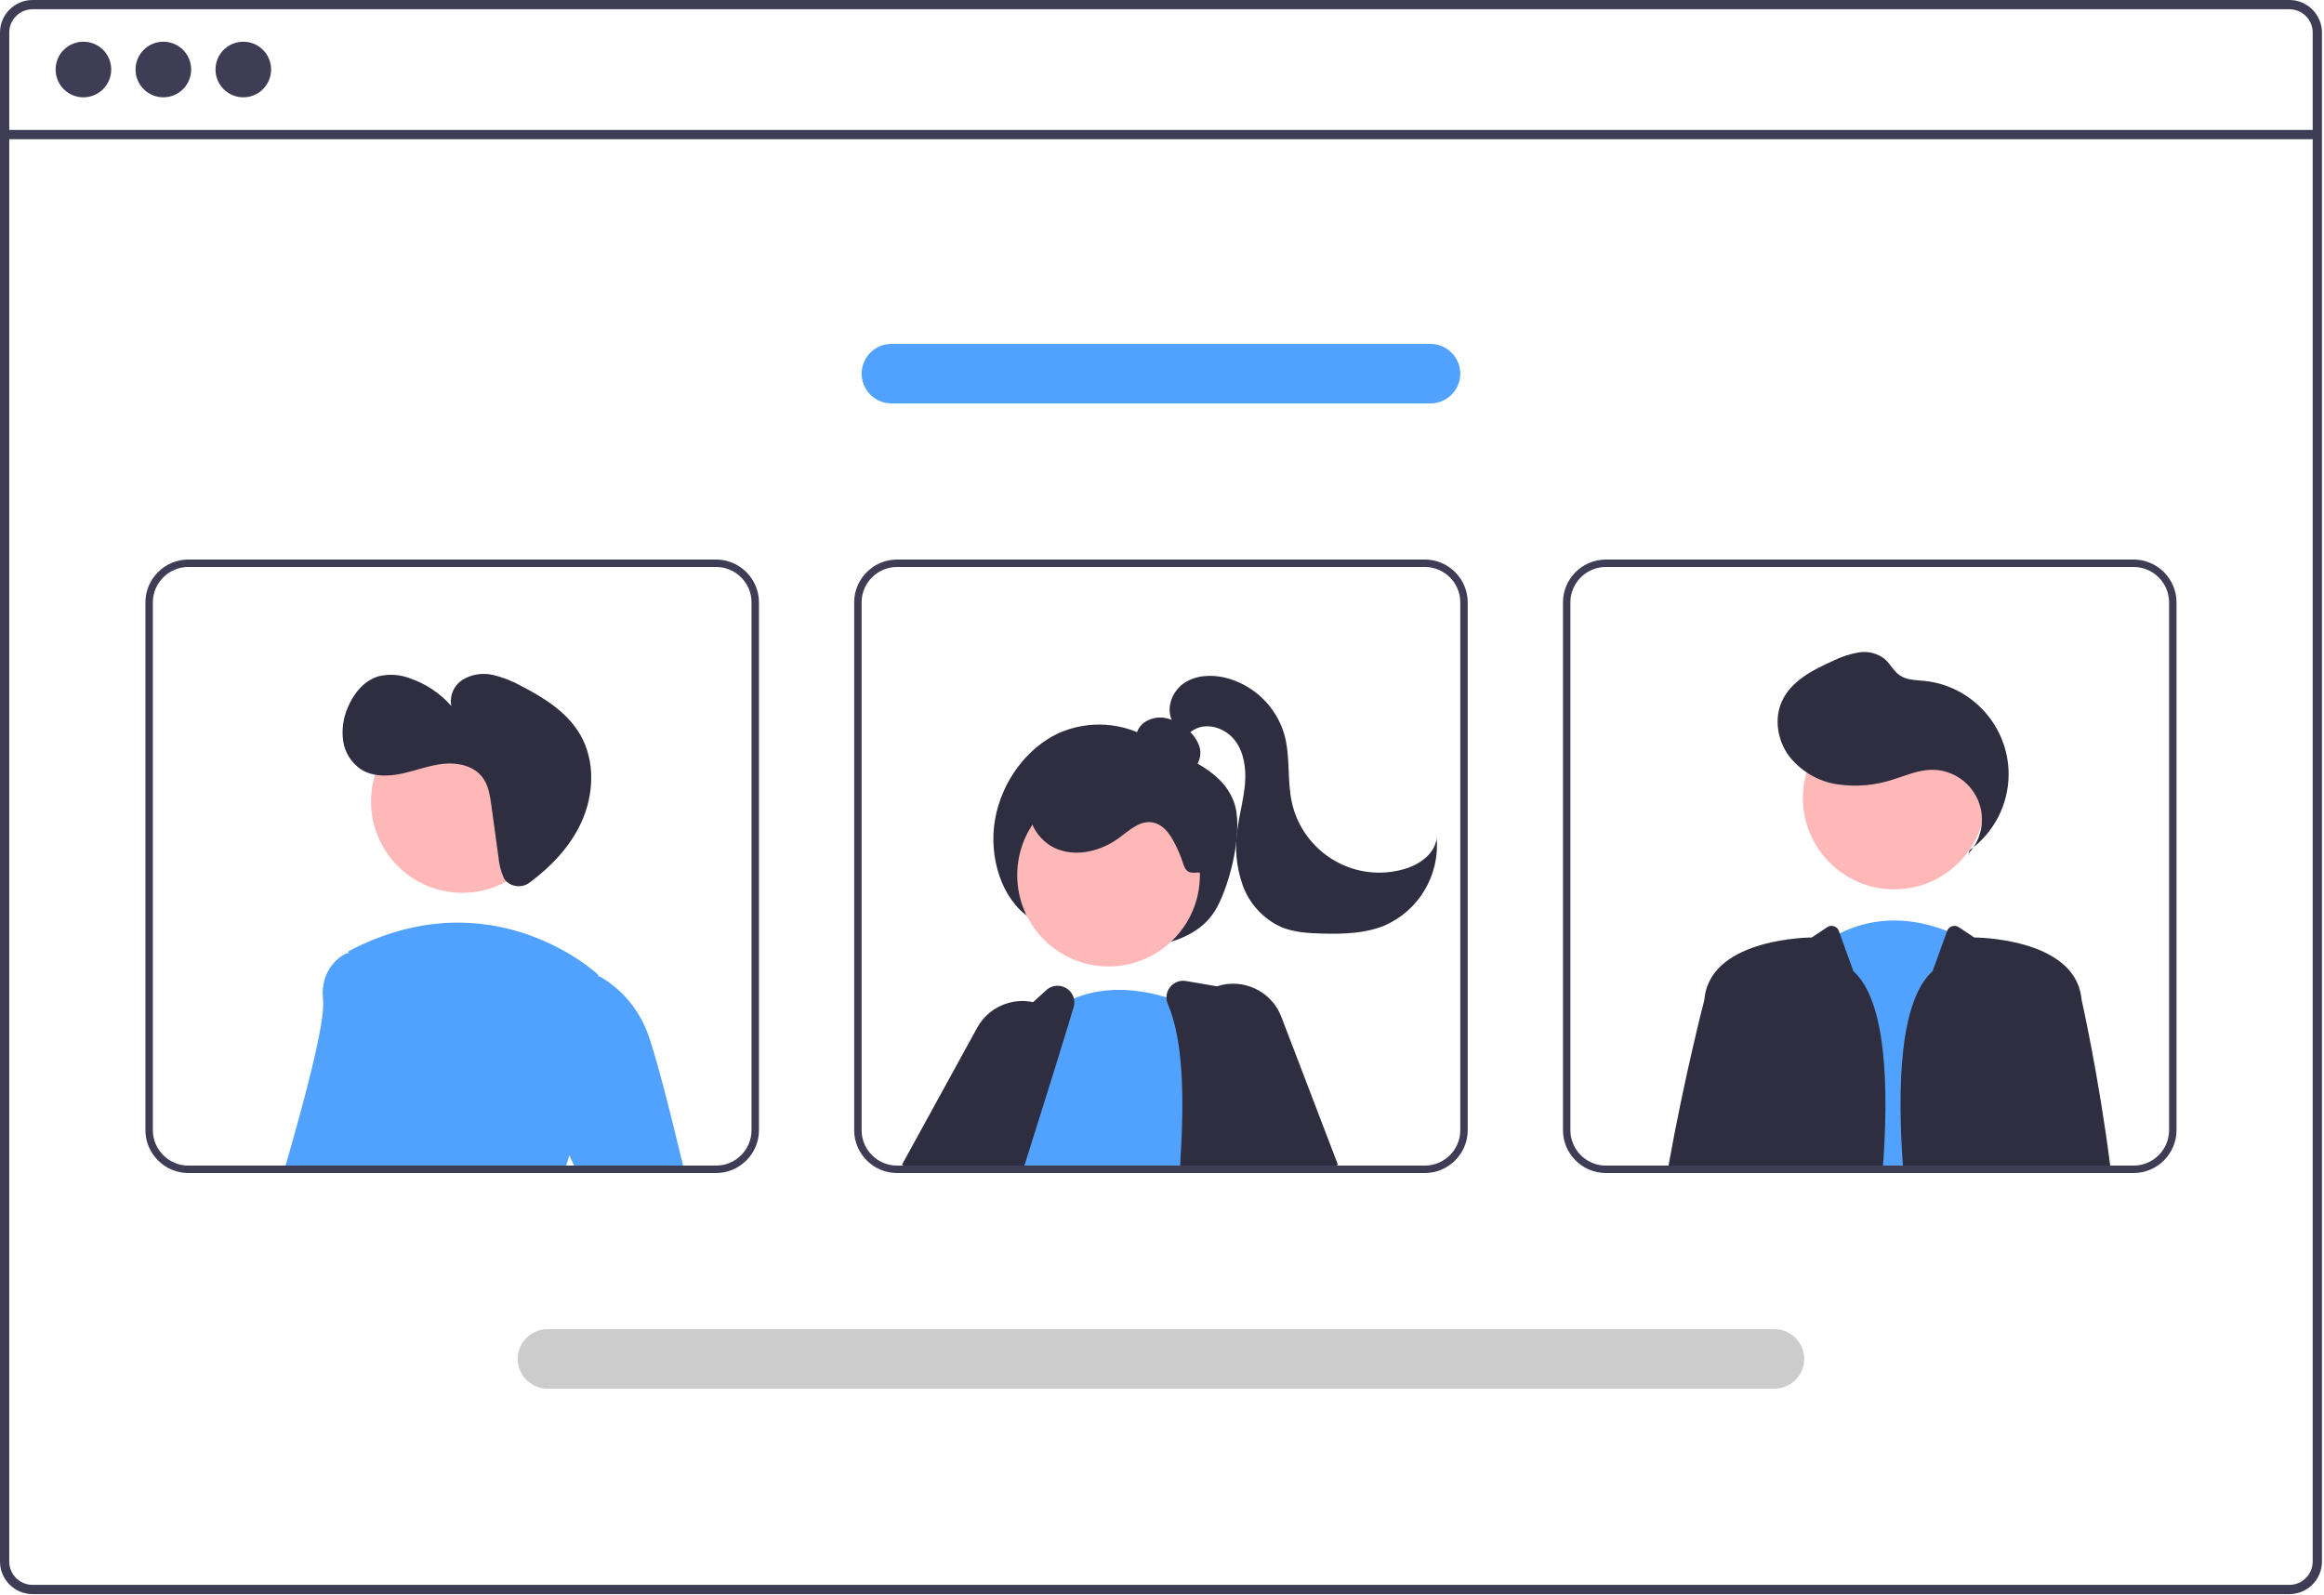 <?xml version="1.0" encoding="UTF-8" standalone="no"?>
<!DOCTYPE svg PUBLIC "-//W3C//DTD SVG 1.1//EN" "http://www.w3.org/Graphics/SVG/1.1/DTD/svg11.dtd">
<svg width="100%" height="100%" viewBox="0 0 625 429" version="1.1" xmlns="http://www.w3.org/2000/svg" xmlns:xlink="http://www.w3.org/1999/xlink" xml:space="preserve" xmlns:serif="http://www.serif.com/" style="fill-rule:evenodd;clip-rule:evenodd;stroke-linejoin:round;stroke-miterlimit:2;">
    <g transform="matrix(1,0,0,1,-287.775,-328.322)">
        <path d="M903.495,328.322L296.495,328.322C291.713,328.326 287.779,332.26 287.775,337.042L287.775,748.362C287.779,753.144 291.713,757.077 296.495,757.082L903.495,757.082C906.045,757.082 908.471,755.962 910.125,754.022C910.194,753.947 910.258,753.866 910.315,753.782C910.836,753.145 911.257,752.434 911.565,751.672C912.004,750.624 912.228,749.498 912.225,748.362L912.225,337.042C912.22,332.256 908.28,328.322 903.495,328.322ZM909.735,748.362C909.736,749.578 909.378,750.768 908.705,751.782C908.107,752.674 907.296,753.403 906.345,753.902C905.464,754.357 904.486,754.594 903.495,754.592L296.495,754.592C293.079,754.588 290.269,751.778 290.265,748.362L290.265,337.042C290.269,333.626 293.079,330.816 296.495,330.812L903.495,330.812C906.914,330.811 909.73,333.622 909.735,337.042L909.735,748.362Z" style="fill:rgb(63,61,86);fill-rule:nonzero;"/>
    </g>
    <g transform="matrix(1,0,0,1,0,-185.404)">
        <rect x="1.243" y="220.353" width="621.957" height="2.493" style="fill:rgb(63,61,86);"/>
    </g>
    <g transform="matrix(1,0,0,1,0,-185.404)">
        <circle cx="22.432" cy="204.1" r="7.478" style="fill:rgb(63,61,86);"/>
    </g>
    <g transform="matrix(1,0,0,1,0,-185.404)">
        <circle cx="43.932" cy="204.1" r="7.478" style="fill:rgb(63,61,86);"/>
    </g>
    <g transform="matrix(1,0,0,1,0,-185.404)">
        <circle cx="65.433" cy="204.1" r="7.478" style="fill:rgb(63,61,86);"/>
    </g>
    <g transform="matrix(1,0,0,1,-287.775,-328.322)">
        <path d="M564.752,575.192C557.273,570.323 553.553,559.008 555.385,548.66C557.218,538.312 564.12,529.4 572.393,525.556C580.56,521.875 590.056,522.55 597.621,527.349C605.208,531.988 615.938,534.53 619.541,543.812C622.31,550.945 618.798,565.429 615.072,572.357C611.851,578.345 605.73,581.085 599.98,582.275C587.116,584.898 573.726,581.809 563.311,573.814L564.752,575.192Z" style="fill:rgb(47,46,65);fill-rule:nonzero;"/>
    </g>
    <g transform="matrix(1,0,0,1,0,-185.404)">
        <path d="M273.076,487.234L267.096,497.544L266.306,498.904L265.156,500.904L247.526,500.904L248.716,498.904L251.796,493.714L258.976,481.594L267.106,484.844L273.076,487.234Z" style="fill:rgb(255,184,184);fill-rule:nonzero;"/>
    </g>
    <g transform="matrix(1,0,0,1,-287.775,-328.322)">
        <path d="M533.981,643.822L530.761,641.822L530.361,641.572L550.571,604.742C552.326,601.523 555.299,599.138 558.821,598.122C561.023,597.466 563.357,597.38 565.601,597.872C566.911,598.148 568.172,598.62 569.341,599.272C569.823,599.536 570.287,599.83 570.731,600.152C572.44,601.35 573.845,602.933 574.831,604.772C577.219,609.15 577.058,614.495 574.411,618.722L566.621,631.172L559.961,641.822L558.711,643.822L533.981,643.822Z" style="fill:rgb(47,46,65);fill-rule:nonzero;"/>
    </g>
    <g transform="matrix(1,0,0,1,0,-185.404)">
        <circle cx="298.13" cy="420.784" r="24.561" style="fill:rgb(255,184,184);"/>
    </g>
    <g transform="matrix(1,0,0,1,-287.775,-328.322)">
        <path d="M610.561,643.822L555.351,643.822L555.601,643.112C555.461,642.682 555.331,642.252 555.211,641.822C555.081,641.372 554.971,640.912 554.871,640.462C553.974,636.276 553.978,631.946 554.881,627.762C557.931,612.782 570.101,600.612 570.101,600.612C570.311,600.452 570.521,600.302 570.731,600.152C572.542,598.826 574.506,597.725 576.581,596.872C585.621,593.122 595.101,594.632 601.471,596.572C603.689,597.243 605.858,598.068 607.961,599.042C608.701,599.392 609.101,599.612 609.101,599.612L609.731,618.822L610.491,641.822L610.561,643.822Z" style="fill:rgb(81,162,255);fill-rule:nonzero;"/>
    </g>
    <g transform="matrix(1,0,0,1,-287.775,-328.322)">
        <path d="M636.101,641.822L631.881,620.362L627.621,598.722C627.259,596.897 625.804,595.474 623.971,595.152L615.051,593.612L606.751,592.182C605.122,591.888 603.458,592.525 602.441,593.832C601.818,594.609 601.475,595.575 601.471,596.572C601.471,597.188 601.597,597.797 601.841,598.362C606.171,608.462 606.251,624.452 605.151,641.822C605.101,642.482 605.061,643.152 605.011,643.822L636.501,643.822L636.101,641.822Z" style="fill:rgb(47,46,65);fill-rule:nonzero;"/>
    </g>
    <g transform="matrix(1,0,0,1,-287.775,-328.322)">
        <path d="M576.581,596.872C576.076,594.868 574.259,593.453 572.192,593.453C571.194,593.453 570.223,593.783 569.431,594.392L565.601,597.872L549.921,612.152C549.433,612.59 549.05,613.134 548.801,613.742C547.031,617.972 543.581,626.322 539.571,636.632C538.921,638.312 538.251,640.042 537.561,641.822C537.321,642.482 537.061,643.152 536.801,643.822L562.641,643.822C562.851,643.152 563.061,642.482 563.271,641.822C564.421,638.192 565.541,634.632 566.621,631.172C569.781,621.122 572.631,611.992 574.831,604.772C575.441,602.772 575.998,600.925 576.501,599.232C576.736,598.466 576.764,597.652 576.581,596.872Z" style="fill:rgb(47,46,65);fill-rule:nonzero;"/>
    </g>
    <g transform="matrix(1,0,0,1,0,-185.404)">
        <path d="M339.296,500.904L355.796,500.904L355.566,500.344L354.956,498.904L345.546,476.574L344.106,477.444L332.546,484.434L338.476,498.904L339.296,500.904Z" style="fill:rgb(255,184,184);fill-rule:nonzero;"/>
    </g>
    <g transform="matrix(1,0,0,1,-287.775,-328.322)">
        <path d="M632.361,601.782C629.732,594.899 622.036,591.267 615.051,593.612C614.619,593.755 614.195,593.922 613.781,594.112C611.412,595.169 609.393,596.879 607.961,599.042C607.377,599.906 606.897,600.835 606.531,601.812C605.221,605.234 605.333,609.042 606.841,612.382L609.731,618.822L620.071,641.822L620.971,643.822L641.901,643.822L643.341,643.262L647.081,641.822L647.601,641.622L632.361,601.782Z" style="fill:rgb(47,46,65);fill-rule:nonzero;"/>
    </g>
    <g transform="matrix(1,0,0,1,-287.775,-328.322)">
        <path d="M605.195,535.494C606.95,536.02 608.854,535.297 609.818,533.74C610.719,532.171 610.845,530.269 610.156,528.596C609.459,526.947 608.36,525.498 606.96,524.382C605.371,522.943 603.435,521.941 601.343,521.473C599.229,521.019 597.019,521.505 595.29,522.804C593.577,524.159 592.853,526.429 593.464,528.526C594.1,530.371 595.823,531.606 597.543,532.527C600.956,534.349 604.72,535.419 608.581,535.665L605.195,535.494Z" style="fill:rgb(47,46,65);fill-rule:nonzero;"/>
    </g>
    <g transform="matrix(1,0,0,1,-287.775,-328.322)">
        <path d="M609.973,562.969C606.025,563.513 606.532,561.503 604.95,557.844C603.369,554.185 601.252,549.842 597.283,549.471C594.031,549.168 591.351,551.768 588.716,553.699C584.02,557.14 577.691,558.824 572.247,556.76C566.803,554.695 563.02,548.207 565.085,542.764C566.385,539.727 568.887,537.361 571.992,536.235C575.075,535.138 578.349,534.684 581.614,534.898C588.876,535.13 595.999,536.953 602.478,540.239C606.951,542.511 611.304,545.762 613.001,550.483C614.697,555.204 615.814,561.838 610.963,563.115L609.973,562.969Z" style="fill:rgb(47,46,65);fill-rule:nonzero;"/>
    </g>
    <g transform="matrix(1,0,0,1,-287.775,-328.322)">
        <path d="M603.177,522.509C601.225,519.112 602.836,514.45 606.03,512.18C609.223,509.91 613.507,509.688 617.318,510.598C624.979,512.528 631.05,518.413 633.218,526.009C634.835,531.951 633.874,538.332 635.244,544.335C637.731,555.236 647.508,563.035 658.69,563.035C660.983,563.035 663.265,562.707 665.466,562.06C669.568,560.856 673.737,557.927 674.14,553.671C675.008,563.666 669.39,573.166 660.212,577.22C654.927,579.425 649.032,579.568 643.307,579.421C639.577,579.326 635.761,579.101 632.319,577.658C627.511,575.465 623.784,571.424 621.986,566.454C620.234,561.507 619.761,556.197 620.611,551.019C621.174,546.991 622.294,543.042 622.608,538.987C622.921,534.931 622.326,530.601 619.826,527.393C617.326,524.184 612.551,522.546 608.996,524.523C607.567,525.318 606.415,526.616 604.863,527.128C603.311,527.641 601.111,526.74 601.252,525.111L603.177,522.509Z" style="fill:rgb(47,46,65);fill-rule:nonzero;"/>
    </g>
    <g transform="matrix(1,0,0,1,-287.775,-328.322)">
        <path d="M770.781,643.822L770.971,641.822L776.611,583.142C778.46,581.694 780.446,580.432 782.541,579.372C794.151,573.522 805.351,576.322 811.411,578.742C813.017,579.371 814.569,580.13 816.051,581.012L819.351,641.822L819.461,643.822L770.781,643.822Z" style="fill:rgb(81,162,255);fill-rule:nonzero;"/>
    </g>
    <g transform="matrix(1,0,0,1,0,-185.404)">
        <circle cx="509.419" cy="400.045" r="24.561" style="fill:rgb(255,184,184);"/>
    </g>
    <g transform="matrix(1,0,0,1,-287.775,-328.322)">
        <path d="M817.122,557.94C819.478,555.456 820.793,552.161 820.793,548.737C820.793,541.403 814.758,535.368 807.423,535.368C807.275,535.368 807.126,535.37 806.977,535.375C803.581,535.489 800.38,536.879 797.139,537.899C792.227,539.57 786.986,540.042 781.854,539.275C776.693,538.474 772.032,535.722 768.838,531.59C765.799,527.413 764.851,521.62 766.998,516.922C769.476,511.499 775.266,508.511 780.712,506.082C782.908,504.983 785.254,504.212 787.674,503.795C790.124,503.388 792.636,504.021 794.6,505.541C796.131,506.857 797.028,508.836 798.693,509.976C800.568,511.261 803.003,511.227 805.264,511.453C818.082,512.736 827.958,523.65 827.958,536.532C827.958,544.636 824.05,552.261 817.472,556.993L817.122,557.94Z" style="fill:rgb(47,46,65);fill-rule:nonzero;"/>
    </g>
    <g transform="matrix(1,0,0,1,-287.775,-328.322)">
        <path d="M786.201,589.532L782.541,579.372L782.313,578.739C782.013,577.906 781.218,577.348 780.334,577.348C779.918,577.348 779.512,577.471 779.166,577.702L775.011,580.472C775.011,580.472 748.361,580.472 746.221,596.462C746.191,596.712 746.151,596.992 746.121,597.292C746.12,597.306 746.116,597.319 746.111,597.332C745.841,598.382 740.811,617.822 736.491,641.822C736.371,642.482 736.251,643.152 736.131,643.822L794.041,643.822L794.041,643.822C795.926,619.713 794.871,597.297 786.201,589.532Z" style="fill:rgb(47,46,65);fill-rule:nonzero;"/>
    </g>
    <g transform="matrix(1,0,0,1,-287.775,-328.322)">
        <path d="M855.281,641.822C852.121,617.202 847.601,597.292 847.601,597.292C847.561,596.992 847.521,596.712 847.491,596.462C845.361,580.472 818.711,580.472 818.711,580.472L814.558,577.703C814.213,577.473 813.807,577.35 813.391,577.35C812.506,577.35 811.711,577.909 811.411,578.742L807.521,589.532C798.851,597.297 797.797,619.712 799.681,643.821L799.681,643.822L855.531,643.822C855.451,643.152 855.361,642.482 855.281,641.822Z" style="fill:rgb(47,46,65);fill-rule:nonzero;"/>
    </g>
    <g transform="matrix(1,0,0,1,-287.775,-328.322)">
        <path d="M386.201,585.762L380.261,641.822L380.051,643.822L363.981,643.822C364.171,643.172 364.361,642.502 364.561,641.822C369.121,626.182 375.331,603.352 374.661,597.302C373.611,587.862 380.961,584.712 380.961,584.712L381.421,584.802L386.201,585.762Z" style="fill:rgb(81,162,255);fill-rule:nonzero;"/>
    </g>
    <g transform="matrix(1,0,0,1,0,-185.404)">
        <circle cx="124.343" cy="400.979" r="24.561" style="fill:rgb(255,184,184);"/>
    </g>
    <g transform="matrix(1,0,0,1,-287.775,-328.322)">
        <path d="M443.911,631.922C442.672,634.205 441.658,636.603 440.881,639.082C440.591,639.962 440.311,640.882 440.051,641.822C439.861,642.472 439.691,643.142 439.521,643.822L374.741,643.822C374.831,643.162 374.911,642.492 375.001,641.822C378.311,615.672 380.991,589.132 381.421,584.802C381.461,584.392 381.481,584.182 381.481,584.182C420.301,563.722 448.631,590.482 448.631,590.482C448.631,590.482 448.671,590.672 448.731,591.042C449.351,594.782 452.511,616.622 443.911,631.922Z" style="fill:rgb(81,162,255);fill-rule:nonzero;"/>
    </g>
    <g transform="matrix(1,0,0,1,-287.775,-328.322)">
        <path d="M440.881,639.082L436.561,629.822L437.611,593.102L448.731,591.042L449.121,590.972C454.868,594.312 459.317,599.502 461.741,605.692C463.901,611.092 468.011,627.332 471.481,641.822C471.641,642.492 471.801,643.162 471.961,643.822L443.091,643.822L442.161,641.822L440.881,639.082Z" style="fill:rgb(81,162,255);fill-rule:nonzero;"/>
    </g>
    <g transform="matrix(1,0,0,1,-287.775,-328.322)">
        <path d="M480.391,478.822L338.371,478.822C332.071,478.829 326.889,484.011 326.881,490.312L326.881,632.332C326.889,638.632 332.071,643.814 338.371,643.822L480.391,643.822C486.693,643.818 491.877,638.633 491.881,632.332L491.881,490.312C491.877,484.01 486.693,478.826 480.391,478.822ZM489.881,632.332C489.877,637.536 485.596,641.817 480.391,641.822L338.371,641.822C333.168,641.814 328.889,637.535 328.881,632.332L328.881,490.312C328.889,485.109 333.168,480.83 338.371,480.822L480.391,480.822C485.596,480.826 489.877,485.108 489.881,490.312L489.881,632.332ZM380.261,641.822L380.051,643.822L439.521,643.822C439.691,643.142 439.861,642.472 440.051,641.822L380.261,641.822Z" style="fill:rgb(63,61,86);fill-rule:nonzero;"/>
    </g>
    <g transform="matrix(1,0,0,1,-287.775,-328.322)">
        <path d="M671.001,478.822L528.981,478.822C522.681,478.829 517.499,484.011 517.491,490.312L517.491,632.332C517.499,638.632 522.681,643.814 528.981,643.822L671.001,643.822C677.303,643.818 682.487,638.633 682.491,632.332L682.491,490.312C682.487,484.01 677.303,478.826 671.001,478.822ZM680.491,632.332C680.487,637.536 676.206,641.817 671.001,641.822L528.981,641.822C523.778,641.814 519.499,637.535 519.491,632.332L519.491,490.312C519.499,485.109 523.778,480.83 528.981,480.822L671.001,480.822C676.206,480.826 680.487,485.108 680.491,490.312L680.491,632.332ZM555.211,641.822C555.331,642.252 555.461,642.682 555.601,643.112L555.351,643.822L605.011,643.822C605.061,643.152 605.101,642.482 605.151,641.822L555.211,641.822Z" style="fill:rgb(63,61,86);fill-rule:nonzero;"/>
    </g>
    <g transform="matrix(1,0,0,1,-287.775,-328.322)">
        <path d="M861.621,478.822L719.601,478.822C713.3,478.826 708.115,484.01 708.111,490.312L708.111,632.332C708.115,638.634 713.3,643.818 719.601,643.822L861.621,643.822C867.922,643.814 873.104,638.632 873.111,632.332L873.111,490.312C873.104,484.012 867.922,478.83 861.621,478.822ZM871.111,632.332C871.103,637.535 866.824,641.814 861.621,641.822L719.601,641.822C714.397,641.818 710.116,637.536 710.111,632.332L710.111,490.312C710.116,485.107 714.397,480.826 719.601,480.822L861.621,480.822C866.824,480.83 871.103,485.109 871.111,490.312L871.111,632.332ZM794.191,641.822C794.141,642.482 794.091,643.152 794.041,643.822L837.131,643.822C837.211,643.162 837.301,642.492 837.381,641.822L794.191,641.822Z" style="fill:rgb(63,61,86);fill-rule:nonzero;"/>
    </g>
    <g transform="matrix(1,0,0,1,-287.775,-328.322)">
        <path d="M764.996,701.822L434.996,701.822C430.607,701.822 426.996,698.211 426.996,693.822C426.996,689.433 430.607,685.822 434.996,685.822L764.996,685.822C769.385,685.822 772.996,689.433 772.996,693.822C772.996,698.211 769.385,701.822 764.996,701.822Z" style="fill:rgb(204,204,204);fill-rule:nonzero;"/>
    </g>
    <g transform="matrix(1,0,0,1,-287.775,-328.322)">
        <path d="M672.496,436.822L527.496,436.822C523.107,436.822 519.496,433.211 519.496,428.822C519.496,424.433 523.107,420.822 527.496,420.822L672.496,420.822C676.885,420.822 680.496,424.433 680.496,428.822C680.496,433.211 676.885,436.822 672.496,436.822Z" style="fill:rgb(81,162,255);fill-rule:nonzero;"/>
    </g>
    <g transform="matrix(1,0,0,1,-287.775,-328.322)">
        <path d="M423.866,565.296C425.577,566.984 428.299,567.158 430.212,565.702C436,561.411 441.082,556.07 444.089,549.556C447.536,542.091 447.92,532.93 443.765,525.835C440.253,519.838 434.051,515.967 427.869,512.789C425.469,511.435 422.884,510.438 420.195,509.832C417.479,509.232 414.634,509.692 412.244,511.115C409.855,512.612 408.621,515.435 409.143,518.206C406.174,514.818 402.371,512.265 398.111,510.8C395.429,509.751 392.491,509.538 389.686,510.189C385.764,511.302 382.9,514.787 381.334,518.551C380.067,521.415 379.629,524.577 380.071,527.676C380.541,530.794 382.312,533.571 384.942,535.311C388.185,537.317 392.322,537.173 396.047,536.353C399.771,535.533 403.377,534.107 407.173,533.747C410.97,533.386 415.198,534.333 417.508,537.367C419.135,539.504 419.553,542.295 419.918,544.956L421.818,558.795C421.974,560.797 422.485,562.755 423.328,564.578C423.474,564.84 423.655,565.082 423.866,565.296Z" style="fill:rgb(47,46,65);fill-rule:nonzero;"/>
    </g>
</svg>
